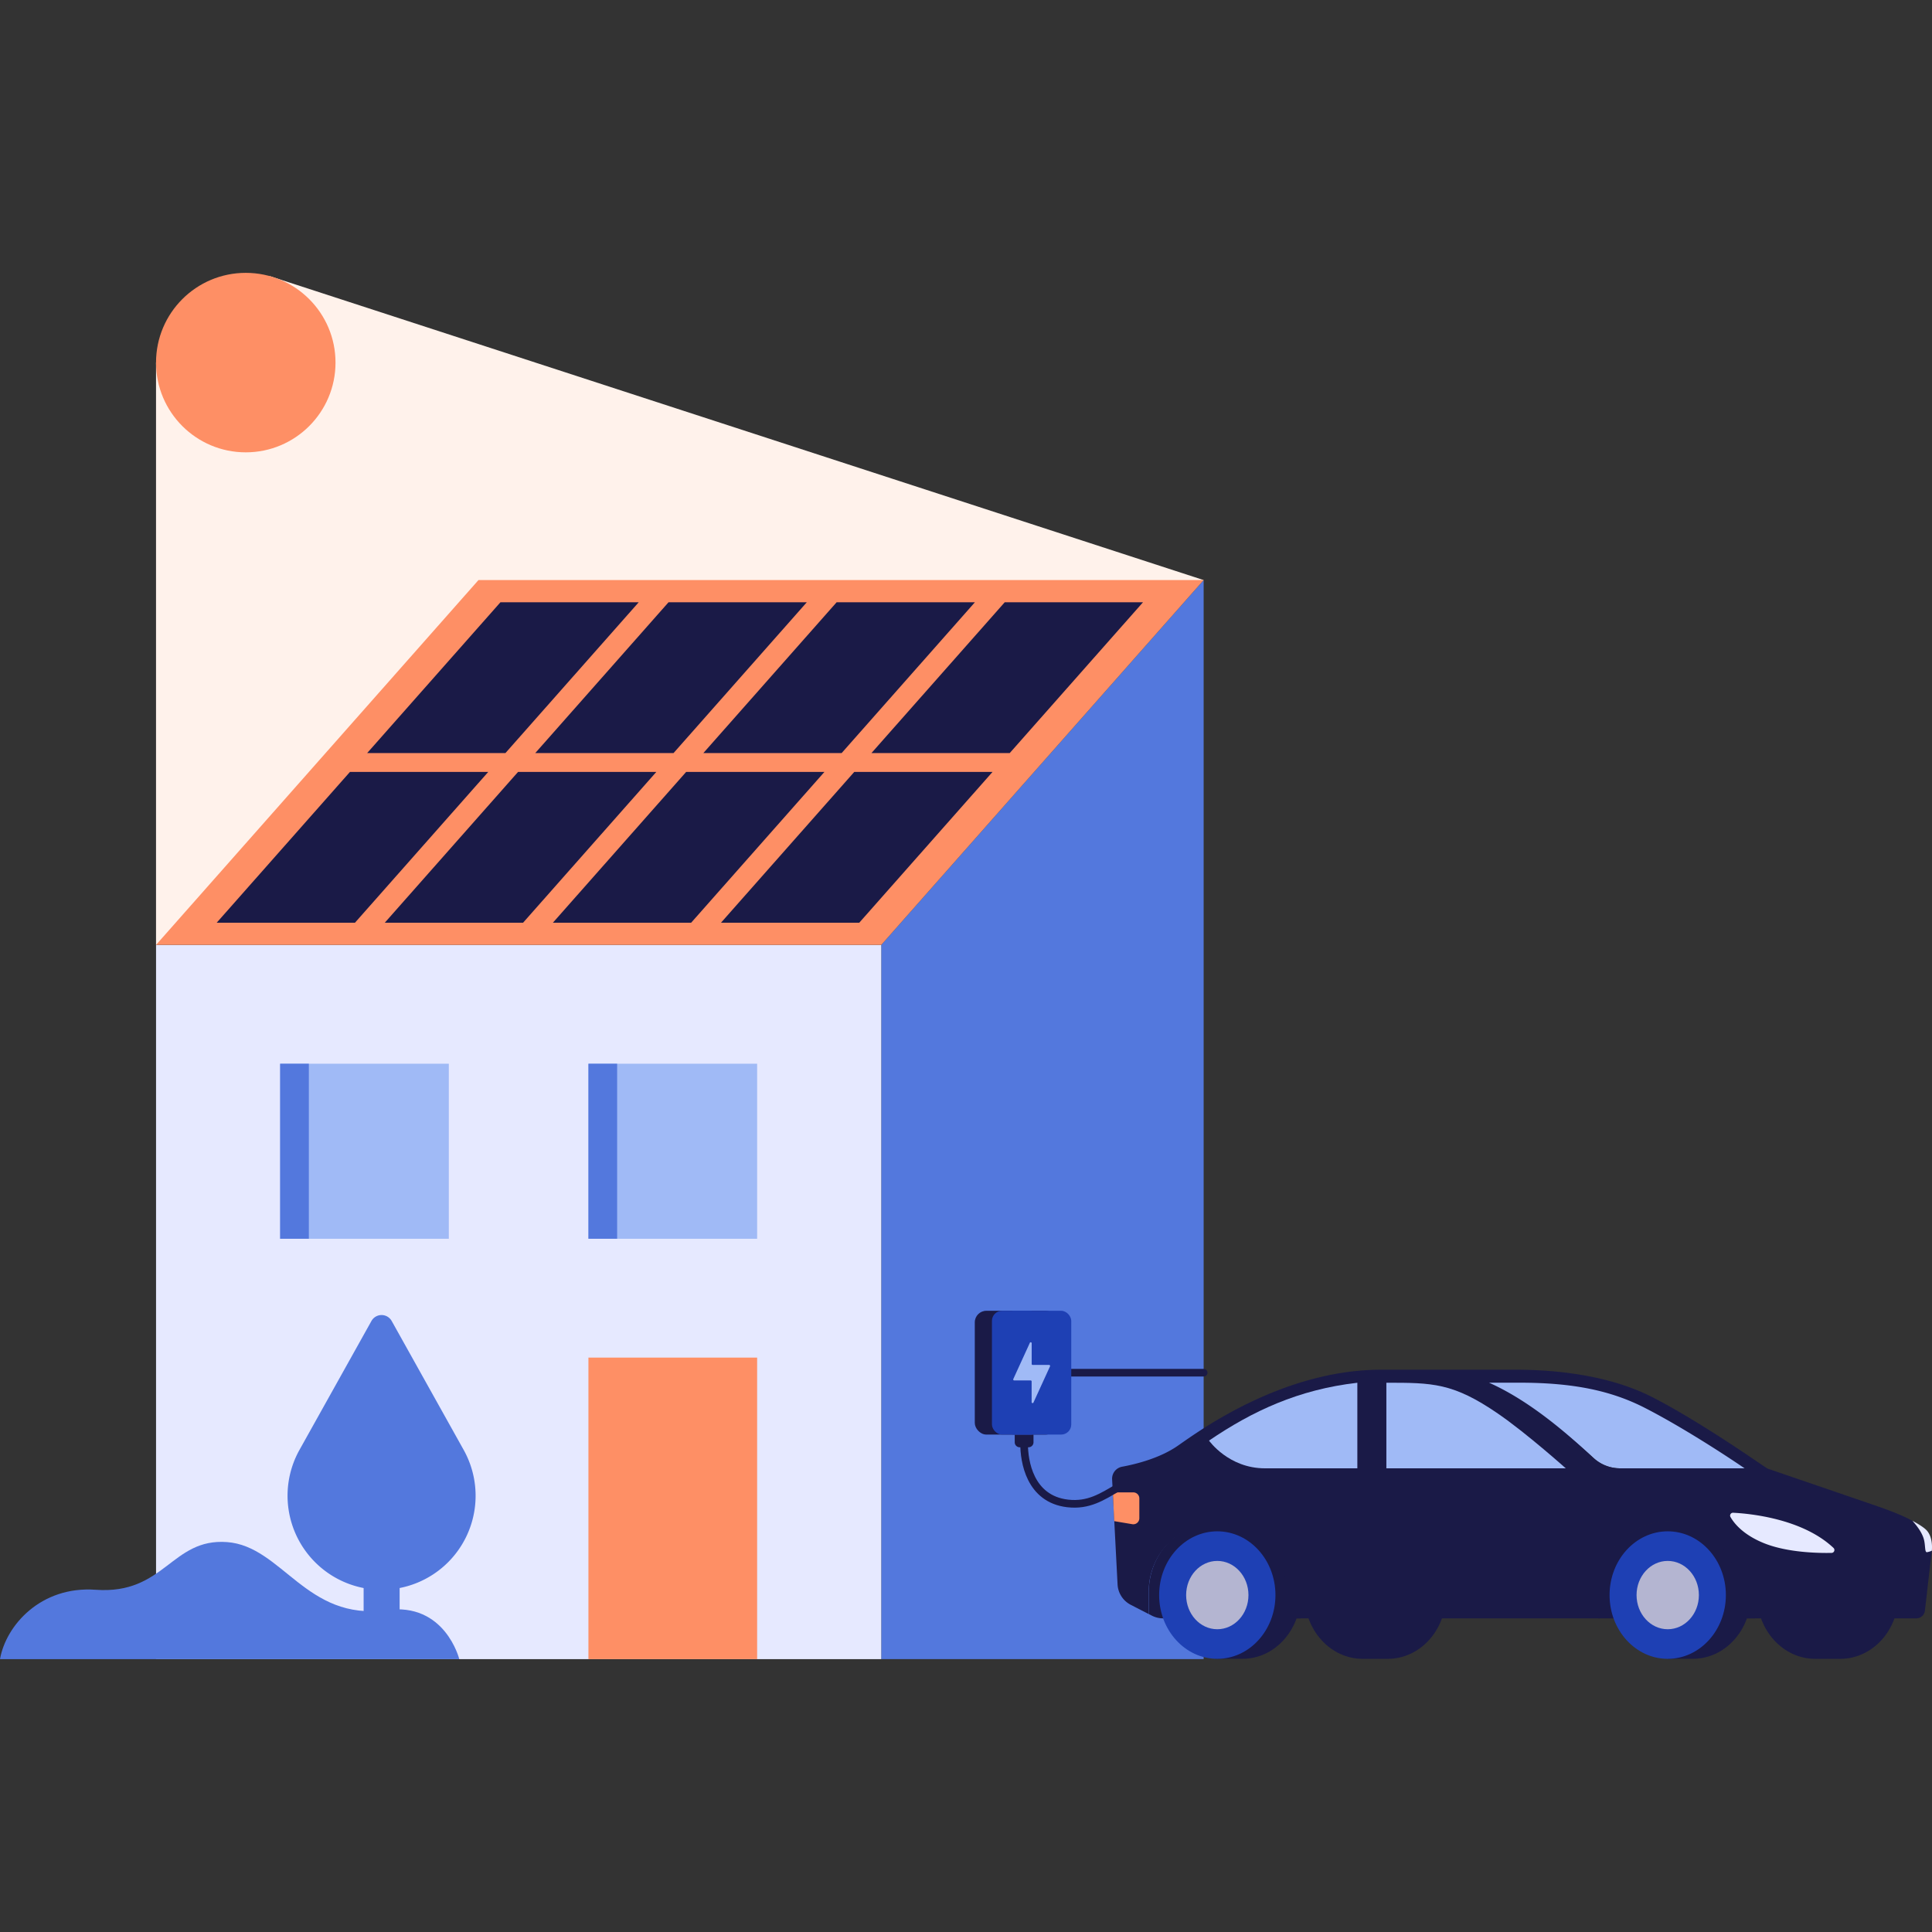 <svg viewBox="0 0 1000 1000" xmlns="http://www.w3.org/2000/svg" id="illu"><rect x="0" y="0" width="1000" height="1000" fill="#333333" stroke="none"/><defs><style>.cls-1{fill:#fff2eb;}.cls-2{fill:#fe8f65;}.cls-3{fill:#5378dd;}.cls-4{fill:#e6e9ff;}.cls-5{fill:#a0baf6;}.cls-6{fill:#1a1a47;}.cls-7{fill:#1e40b4;}.cls-8{fill:#b4b5d1;}.cls-10,.cls-9{fill:none;stroke:#1a1a47;stroke-miterlimit:10;stroke-width:3.96px;}.cls-10{stroke-linecap:round;}</style></defs><polygon points="623.01 300.25 139.69 142.94 80.76 187.68 80.76 489.08 623.01 300.25" class="cls-1"></polygon><circle r="46.45" cy="187.68" cx="127.21" class="cls-2"></circle><polygon points="456.13 489.08 456.13 858.76 623.01 858.76 623.01 489.08 623.01 300.25 456.13 489.08" class="cls-3"></polygon><rect transform="translate(536.89 1347.85) rotate(-180)" height="369.68" width="375.36" y="489.08" x="80.76" class="cls-4"></rect><rect height="90.6" width="87.32" y="550.58" x="144.99" class="cls-5"></rect><rect transform="translate(304.85 1191.76) rotate(-180)" height="90.6" width="14.86" y="550.58" x="144.99" class="cls-3"></rect><rect height="90.6" width="87.32" y="550.58" x="304.57" class="cls-5"></rect><rect transform="translate(624 1191.76) rotate(-180)" height="90.6" width="14.86" y="550.58" x="304.57" class="cls-3"></rect><rect transform="translate(696.46 1561.45) rotate(-180)" height="156.08" width="87.32" y="702.68" x="304.57" class="cls-2"></rect><polygon points="247.65 300.25 623.01 300.25 456.13 489.08 80.76 489.08 247.65 300.25" class="cls-2"></polygon><polygon points="520.06 311.72 591.63 311.72 522.63 389.79 451.06 389.79 520.06 311.72" class="cls-6"></polygon><polygon points="433.05 311.72 504.62 311.72 435.63 389.79 364.05 389.79 433.05 311.72" class="cls-6"></polygon><polygon points="346.04 311.72 417.61 311.72 348.62 389.79 277.05 389.79 346.04 311.72" class="cls-6"></polygon><polygon points="259.04 311.72 330.61 311.72 261.61 389.79 190.04 389.79 259.04 311.72" class="cls-6"></polygon><polygon points="442.17 399.54 513.74 399.54 444.74 477.61 373.17 477.61 442.17 399.54" class="cls-6"></polygon><polygon points="355.16 399.54 426.73 399.54 357.73 477.61 286.16 477.61 355.16 399.54" class="cls-6"></polygon><polygon points="268.15 399.54 339.72 399.54 270.73 477.61 199.15 477.61 268.15 399.54" class="cls-6"></polygon><polygon points="181.14 399.54 252.72 399.54 183.72 477.61 112.15 477.61 181.14 399.54" class="cls-6"></polygon><path d="M0,858.77H237.72s-7.3-29.6-37.78-25.38c-41.49,5.74-53.86-33.11-82.43-35.21-28.87-2.13-32.23,27.28-68,24.68C21.24,820.81,3.08,841.19,0,858.77Z" class="cls-3"></path><rect transform="translate(395.05 1655.75) rotate(-180)" height="41.21" width="18.64" y="807.27" x="188.2" class="cls-3"></rect><path d="M163.11,808.61h0a48.67,48.67,0,0,0,68.82,0h0A48.68,48.68,0,0,0,240,750.48l-37.26-66.74a6,6,0,0,0-10.48,0L155,750.48A48.66,48.66,0,0,0,163.11,808.61Z" class="cls-3"></path><path d="M908.58,823.55v14.1H827.43v-14.1a36.21,36.21,0,0,1,36.18-36.18C883.6,787.37,908.58,803.57,908.58,823.55Z" class="cls-6"></path><path d="M673.14,823.77v13.88H602a12.57,12.57,0,0,1-5.78-1.39l-1.59-.81V823.77a36.76,36.76,0,0,1,10.53-25.71,35.89,35.89,0,0,1,25.35-10.52C650.14,787.54,673.14,804.08,673.14,823.77Z" class="cls-6"></path><path d="M718.32,792.61h-13c-16.62,0-30.1,14.77-30.1,33s13.48,33,30.1,33h13c16.63,0,30.1-14.77,30.1-33S735,792.61,718.32,792.61Z" class="cls-6"></path><path d="M952.54,792.61h-13c-16.63,0-30.1,14.77-30.1,33s13.47,33,30.1,33h13c16.62,0,30.1-14.77,30.1-33S969.16,792.61,952.54,792.61Z" class="cls-6"></path><ellipse ry="22.02" rx="19.41" cy="826.76" cx="628.99" class="cls-3"></ellipse><path d="M643,792.61l-1.08,0v0H629v3.81c-9.55,5.54-16,16.52-16,29.19s6.5,23.65,16,29.18v3.81h13v0l1.08,0c16.62,0,30.1-14.77,30.1-33S659.66,792.61,643,792.61Z" class="cls-6"></path><ellipse ry="21.27" rx="19.41" cy="825.61" cx="863.21" class="cls-3"></ellipse><path d="M876.18,792.61h-13v3.21c-10.13,5.31-17.13,16.65-17.13,29.79s7,24.47,17.13,29.78v3.21h13c16.62,0,30.1-14.77,30.1-33S892.8,792.61,876.18,792.61Z" class="cls-6"></path><path d="M908.58,755.93h0" class="cls-3"></path><ellipse ry="33" rx="30.1" cy="825.61" cx="630.07" class="cls-7"></ellipse><ellipse ry="33" rx="30.1" cy="825.61" cx="863.21" class="cls-7"></ellipse><ellipse ry="17.68" rx="16.13" cy="825.61" cx="863.21" class="cls-8"></ellipse><ellipse ry="17.68" rx="16.13" cy="825.61" cx="630.07" class="cls-8"></ellipse><path d="M904.79,760.64,838.57,760a20.24,20.24,0,0,1-13.72-5.32c-14.26-13.07-48.84-42.9-76-42.9l35.65-.73c14.24,0,43.74.19,69.19,13.23,18.94,9.68,42.49,24.57,53.33,32C907,756.26,907.37,760.64,904.79,760.64Z" class="cls-5"></path><path d="M989.89,787.21c-3.95-2.2-9-4.37-17.59-7.39L914.78,760.1l-5.85-3.92c-.15-.12-.35-.25-.35-.25-10.84-7.41-34.46-23.11-53.39-32.79-25.45-13-56.7-14.18-70.94-14.18H714.94c-51.39,0-94.82,32.09-105.36,39.39-9.37,6.5-21.81,9.53-28.83,10.83a6.31,6.31,0,0,0-5.12,6.54l2.82,54.36a12.6,12.6,0,0,0,6.83,10.57l8.38,4.31.92.48V823.76a35.63,35.63,0,0,1,54.58-30.18,21,21,0,0,1,1.8,1.22,35.52,35.52,0,0,1,14.9,29v9.94a4,4,0,0,0,3.94,3.95H828V823.76a35.64,35.64,0,1,1,71.27,0v8.59a5.31,5.31,0,0,0,5.3,5.3H991.9a4.46,4.46,0,0,0,4.43-3.95l.21-1.8,1.78-15.63.45-3.81,1.14-9.81S992.07,788.39,989.89,787.21ZM838.56,760a20.21,20.21,0,0,1-13.71-5.32c-10.2-9.35-31-28.71-54.13-39h15.94c27.61,0,47.28,4.1,64.76,13.06C870.66,738.59,893.51,753.5,903,760l.06,0Z" class="cls-6"></path><path d="M625.79,745.65c22.44-15.27,46.28-26.44,76.77-29.94V760H654.74C635.87,760,625.79,745.65,625.79,745.65Z" class="cls-5"></path><path d="M810.44,760H717.58v-44.3c23.84,0,34.5,0,57.78,16C789.83,741.6,810.44,760,810.44,760Z" class="cls-5"></path><path d="M586,788.91l-9.29-1.57L576,772.45h10.59a3.13,3.13,0,0,1,3.13,3.13v10.24A3.13,3.13,0,0,1,586,788.91Z" class="cls-2"></path><path d="M897.11,783c8.27.41,35.72,2.93,51.88,18.18a1.49,1.49,0,0,1-1,2.6c-6.83.14-22.66-.15-34.72-4.94-11-4.38-15.72-10.39-17.57-13.63A1.48,1.48,0,0,1,897.11,783Z" class="cls-4"></path><path d="M999.91,802.65a10.71,10.71,0,0,1-2.44.75c-1.42.28-.71-3.76-1.84-7.23-1.22-3.74-4-7-5.74-9,2.19,1.18,5.9,3.29,7.48,5.08C1000.74,796.11,999.91,802.65,999.91,802.65Z" class="cls-4"></path><path d="M530.08,747.41c0,8.82,2.85,28.45,22.5,30.76,21.78,2.55,28.17-19,57.34-15.43" class="cls-9"></path><path d="M525.23,742.53h9.71a0,0,0,0,1,0,0v4a2.58,2.58,0,0,1-2.58,2.58H527.8a2.58,2.58,0,0,1-2.58-2.58v-4A0,0,0,0,1,525.23,742.53Z" class="cls-6"></path><rect transform="translate(125.51 -85.78) rotate(8.9)" rx="1.78" height="9.61" width="14.2" y="758.37" x="606.54" class="cls-6"></rect><line y2="710.5" x2="623.01" y1="710.5" x1="547.63" class="cls-10"></line><rect rx="5.99" height="64.07" width="42.6" y="678.46" x="504.55" class="cls-6"></rect><rect height="64.07" width="9.93" y="678.46" x="524.03" class="cls-7"></rect><rect rx="5.22" height="64.07" width="41.05" y="678.46" x="513.43" class="cls-7"></rect><path d="M543,706.49h-8.52A.51.51,0,0,1,534,706V695.37a.51.51,0,0,0-1-.21l-8.52,18.63a.51.51,0,0,0,.46.72h8.52a.5.5,0,0,1,.51.5v10.62a.51.51,0,0,0,1,.21l8.52-18.63A.51.51,0,0,0,543,706.49Z" class="cls-5"></path></svg>